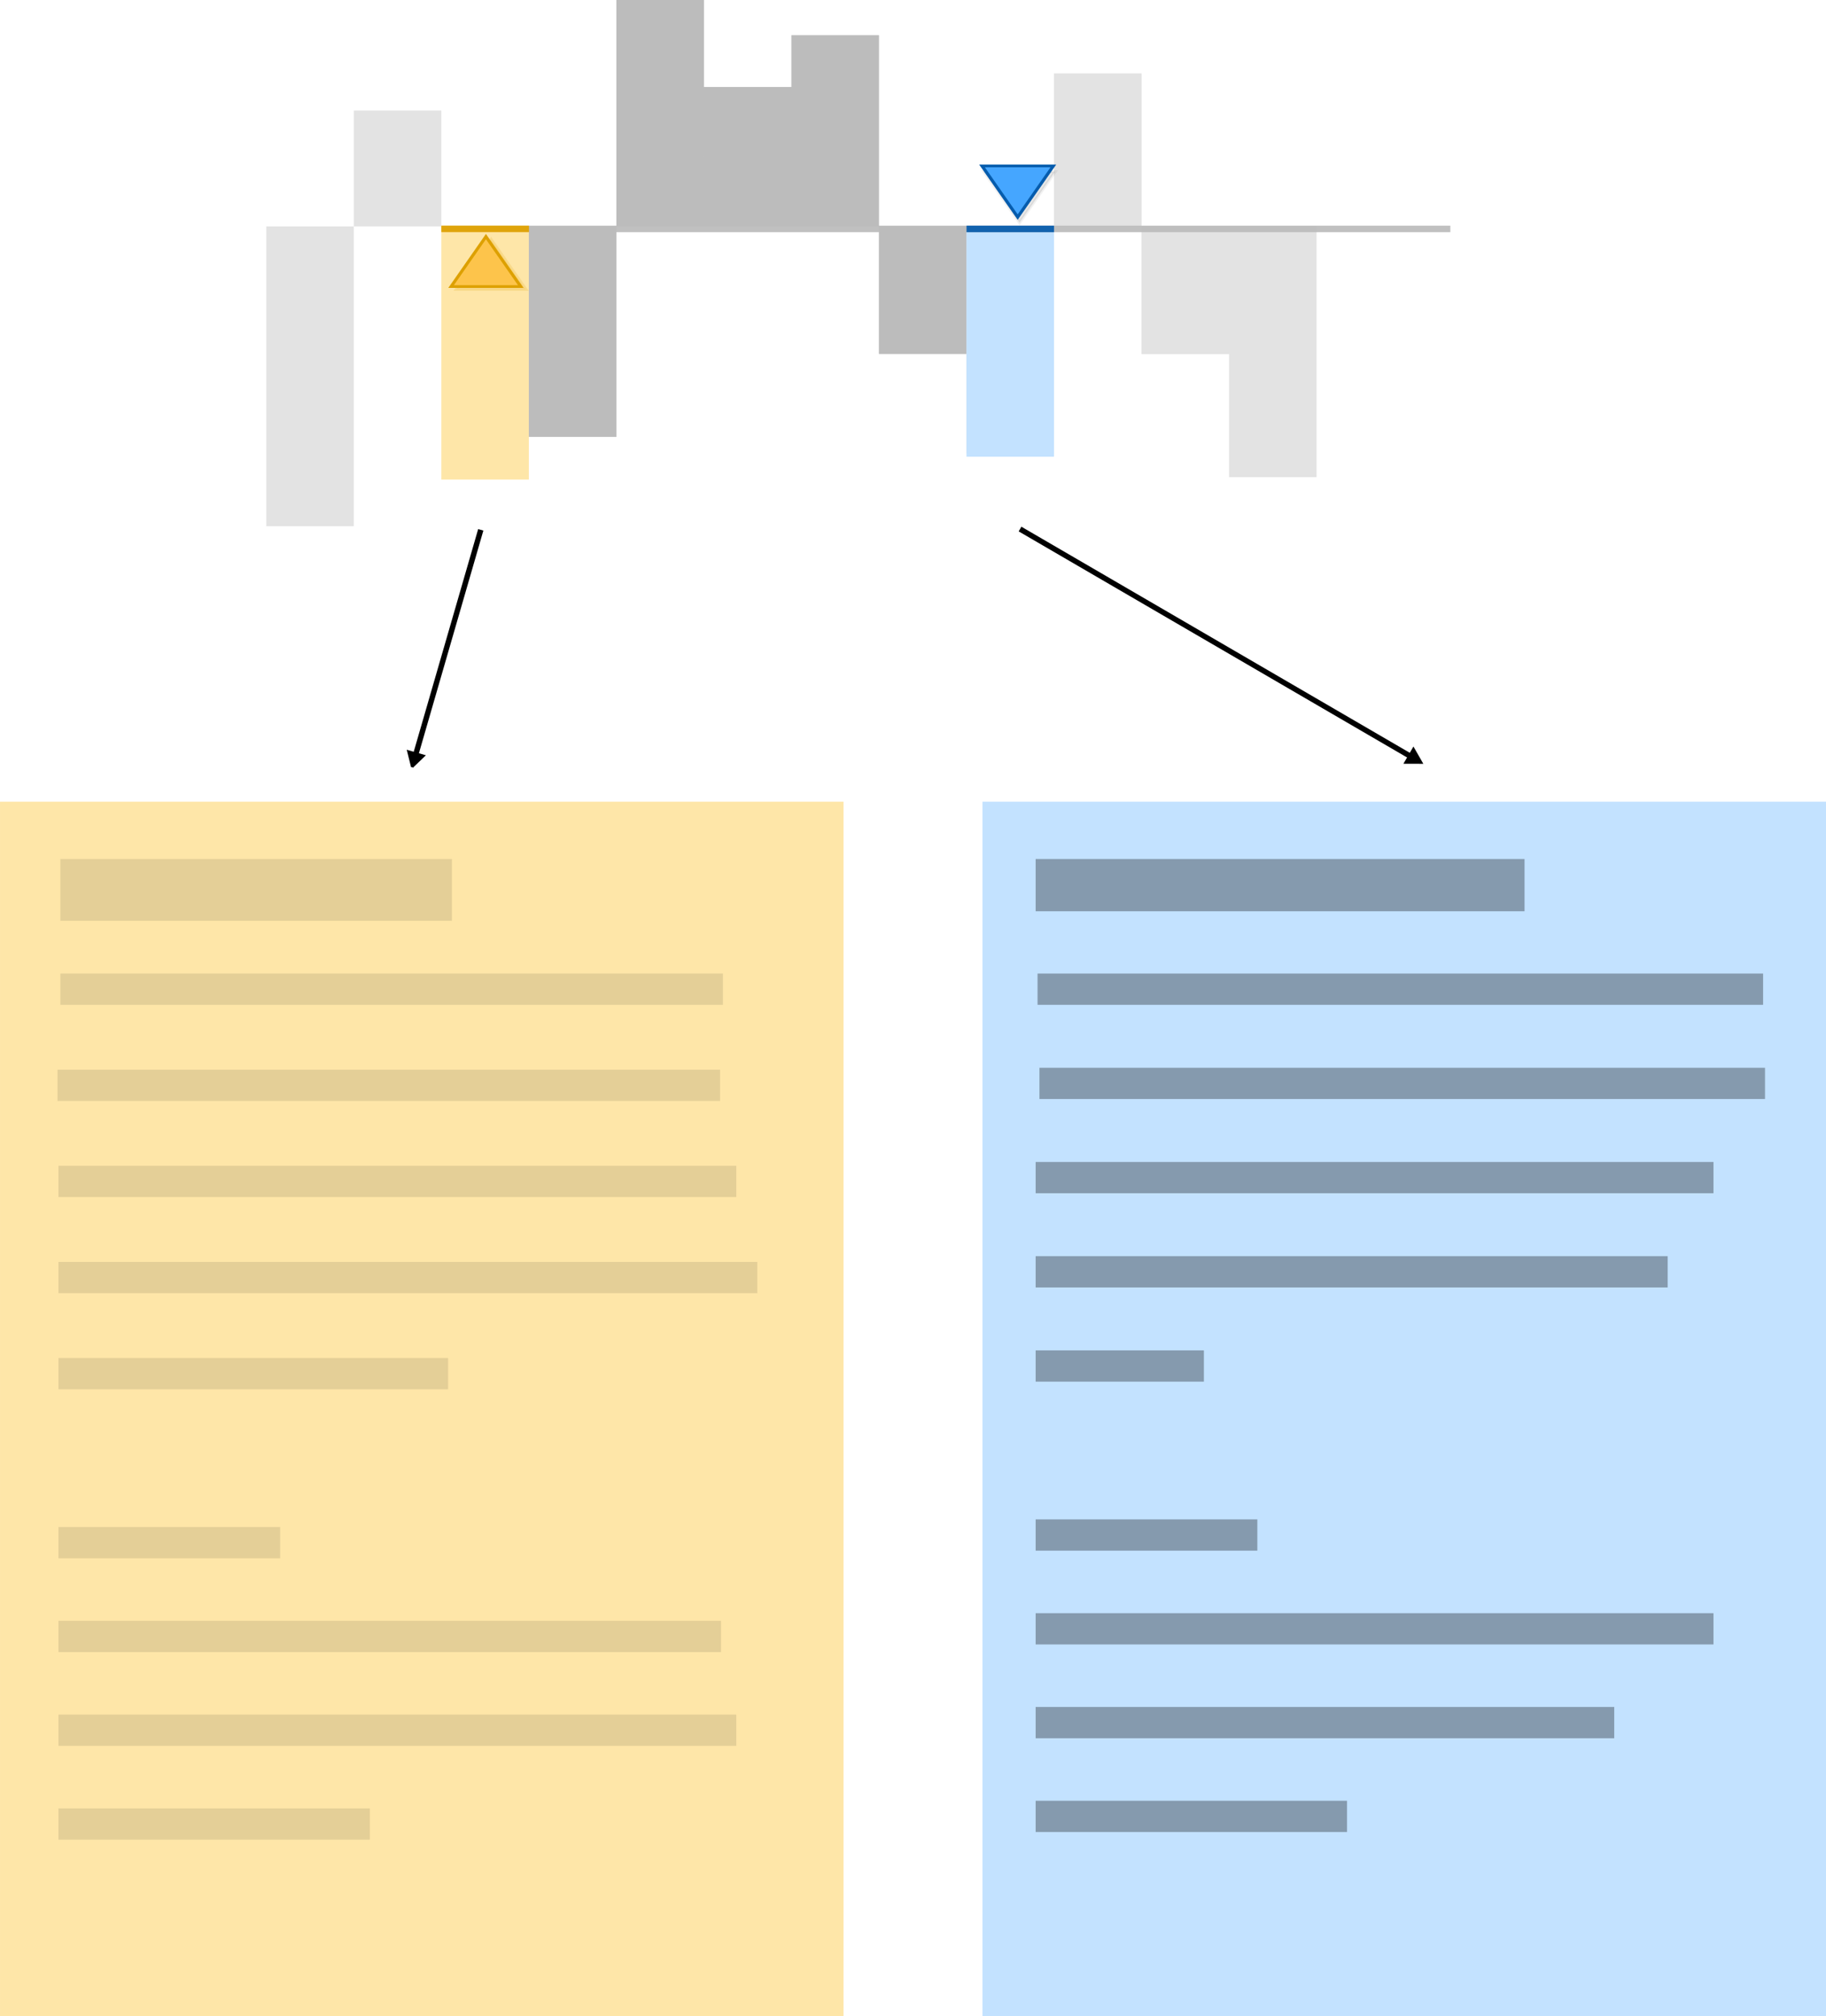 <svg width="180" height="198.673" xmlns="http://www.w3.org/2000/svg" viewBox="0 0 338.258 373.35"><defs><marker orient="auto" id="a" overflow="visible"><path d="M4.616 0l-6.92 4v-8l6.92 4z" fill-rule="evenodd" stroke="#000" stroke-width=".8pt"/></marker><marker orient="auto" id="b" overflow="visible"><path d="M4.616 0l-6.92 4v-8l6.92 4z" fill-rule="evenodd" stroke="#000" stroke-width=".8pt"/></marker></defs><path fill="#e3e3e3" d="M49.328 41.93h16.213v55.507H49.328zM65.542 41.93h16.213V20.468H65.542z"/><path fill="#fee6a8" d="M81.755 41.93h16.213v46.872H81.755z"/><path fill="#e3e3e3" d="M97.968 41.93h16.213v38.96H97.968zM114.181 41.93h16.213V0h-16.213zM130.395 41.93h16.213V16.11h-16.213zM146.608 41.93h16.213V6.522h-16.213zM162.821 41.928h16.213v23.617h-16.213zM179.035 41.93h16.213v42.086h-16.213zM195.248 41.93h16.213V13.624h-16.213zM211.461 41.928h16.213v23.617h-16.213z"/><path fill="#bcbcbc" d="M97.968 41.93h16.213v38.96H97.968zM114.181 41.93h16.213V0h-16.213zM130.395 41.93h16.213V16.11h-16.213zM146.608 41.93h16.213V6.522h-16.213zM162.821 41.928h16.213v23.617h-16.213z"/><path fill="#c3e2ff" d="M179.035 42.481h16.213v42.087h-16.213z"/><path fill="#e3e3e3" d="M195.248 41.93h16.213V13.624h-16.213zM211.461 41.928h16.213v23.617h-16.213zM227.675 41.924h16.213v46.43h-16.213z"/><path opacity=".937" fill="#bcbcbc" d="M97.966 41.784h170.705v1.212H97.966z"/><g fill="#fdc44b" stroke="#dda000"><path transform="matrix(0 .493 .596 0 638.158 651.644)" d="M-1231.824-918.09l9.38-5.414 9.379-5.416v21.661l-9.38-5.415z" opacity=".17"/><path transform="matrix(0 .493 .596 0 637.198 651.1)" d="M-1231.824-918.09l9.38-5.414 9.379-5.416v21.661l-9.38-5.415z"/></g><path transform="matrix(0 -.505 .61 0 748.904 -580.828)" d="M-1231.824-918.09l9.38-5.414 9.379-5.416v21.661l-9.38-5.415z" opacity=".099" fill-opacity=".958" stroke="#000" stroke-opacity=".553"/><path d="M-1231.824-918.09l9.38-5.414 9.379-5.416v21.661l-9.38-5.415z" transform="matrix(0 -.505 .61 0 748.556 -581.874)" fill="#45a6ff" stroke="#065cad"/><path opacity=".937" fill="#dda000" d="M81.753 41.773h16.235v1.212H81.753z"/><path opacity=".937" fill="#065cad" d="M179.044 41.784h16.21v1.212h-16.21z"/><g transform="translate(-839.55 -1406.386)"><path fill="#fee6a8" d="M839.551 1554.836h156.258v224.899H839.551z"/><path fill="#c3e2ff" d="M1021.551 1554.836h156.258v224.899h-156.258z"/><rect width="122.738" height="5.789" x="850.202" y="1604.458" ry="0" opacity=".102"/><rect width="125.567" height="5.789" x="850.378" y="1622.256" ry="0" opacity=".102"/><rect width="129.456" height="5.789" x="850.378" y="1640.055" ry="0" opacity=".102"/><rect width="72.18" height="5.789" x="850.378" y="1657.854" ry="0" opacity=".102"/><rect width="41.068" height="5.789" x="850.378" y="1689.146" ry="0" opacity=".102"/><rect width="122.738" height="5.789" x="850.378" y="1706.513" ry="0" opacity=".102"/><rect width="125.567" height="5.789" x="850.378" y="1723.881" ry="0" opacity=".102"/><rect width="57.685" height="5.789" x="850.378" y="1741.249" ry="0" opacity=".102"/><rect width="134.406" height="5.789" x="1032.105" y="1604.104" ry="0" opacity=".319"/><rect width="125.567" height="5.789" x="1031.398" y="1621.549" ry="0" opacity=".319"/><rect width="117.081" height="5.789" x="1031.398" y="1638.995" ry="0" opacity=".319"/><rect width="31.168" height="5.789" x="1031.398" y="1656.44" ry="0" opacity=".319"/><rect width="41.068" height="5.789" x="1031.398" y="1687.731" ry="0" opacity=".319"/><rect width="125.567" height="5.789" x="1031.398" y="1705.099" ry="0" opacity=".319"/><rect width="107.182" height="5.789" x="1031.398" y="1722.467" ry="0" opacity=".319"/><rect width="57.685" height="5.789" x="1031.398" y="1739.835" ry="0" opacity=".319"/><rect ry="0" y="1586.659" x="850.732" height="5.789" width="122.738" opacity=".102"/><rect width="72.534" height="11.446" x="850.732" y="1565.446" ry="0" opacity=".102"/><rect ry="0" y="1586.659" x="1031.751" height="5.789" width="134.406" opacity=".319"/><rect width="90.565" height="9.678" x="1031.398" y="1565.446" ry="0" opacity=".319"/><path d="M1028.506 1504.349l72.869 42.401" fill="none" stroke="#000" marker-end="url(#a)"/><path d="M928.61 1504.493l-12.235 42.257" fill="none" stroke="#000" marker-end="url(#b)"/></g></svg>
